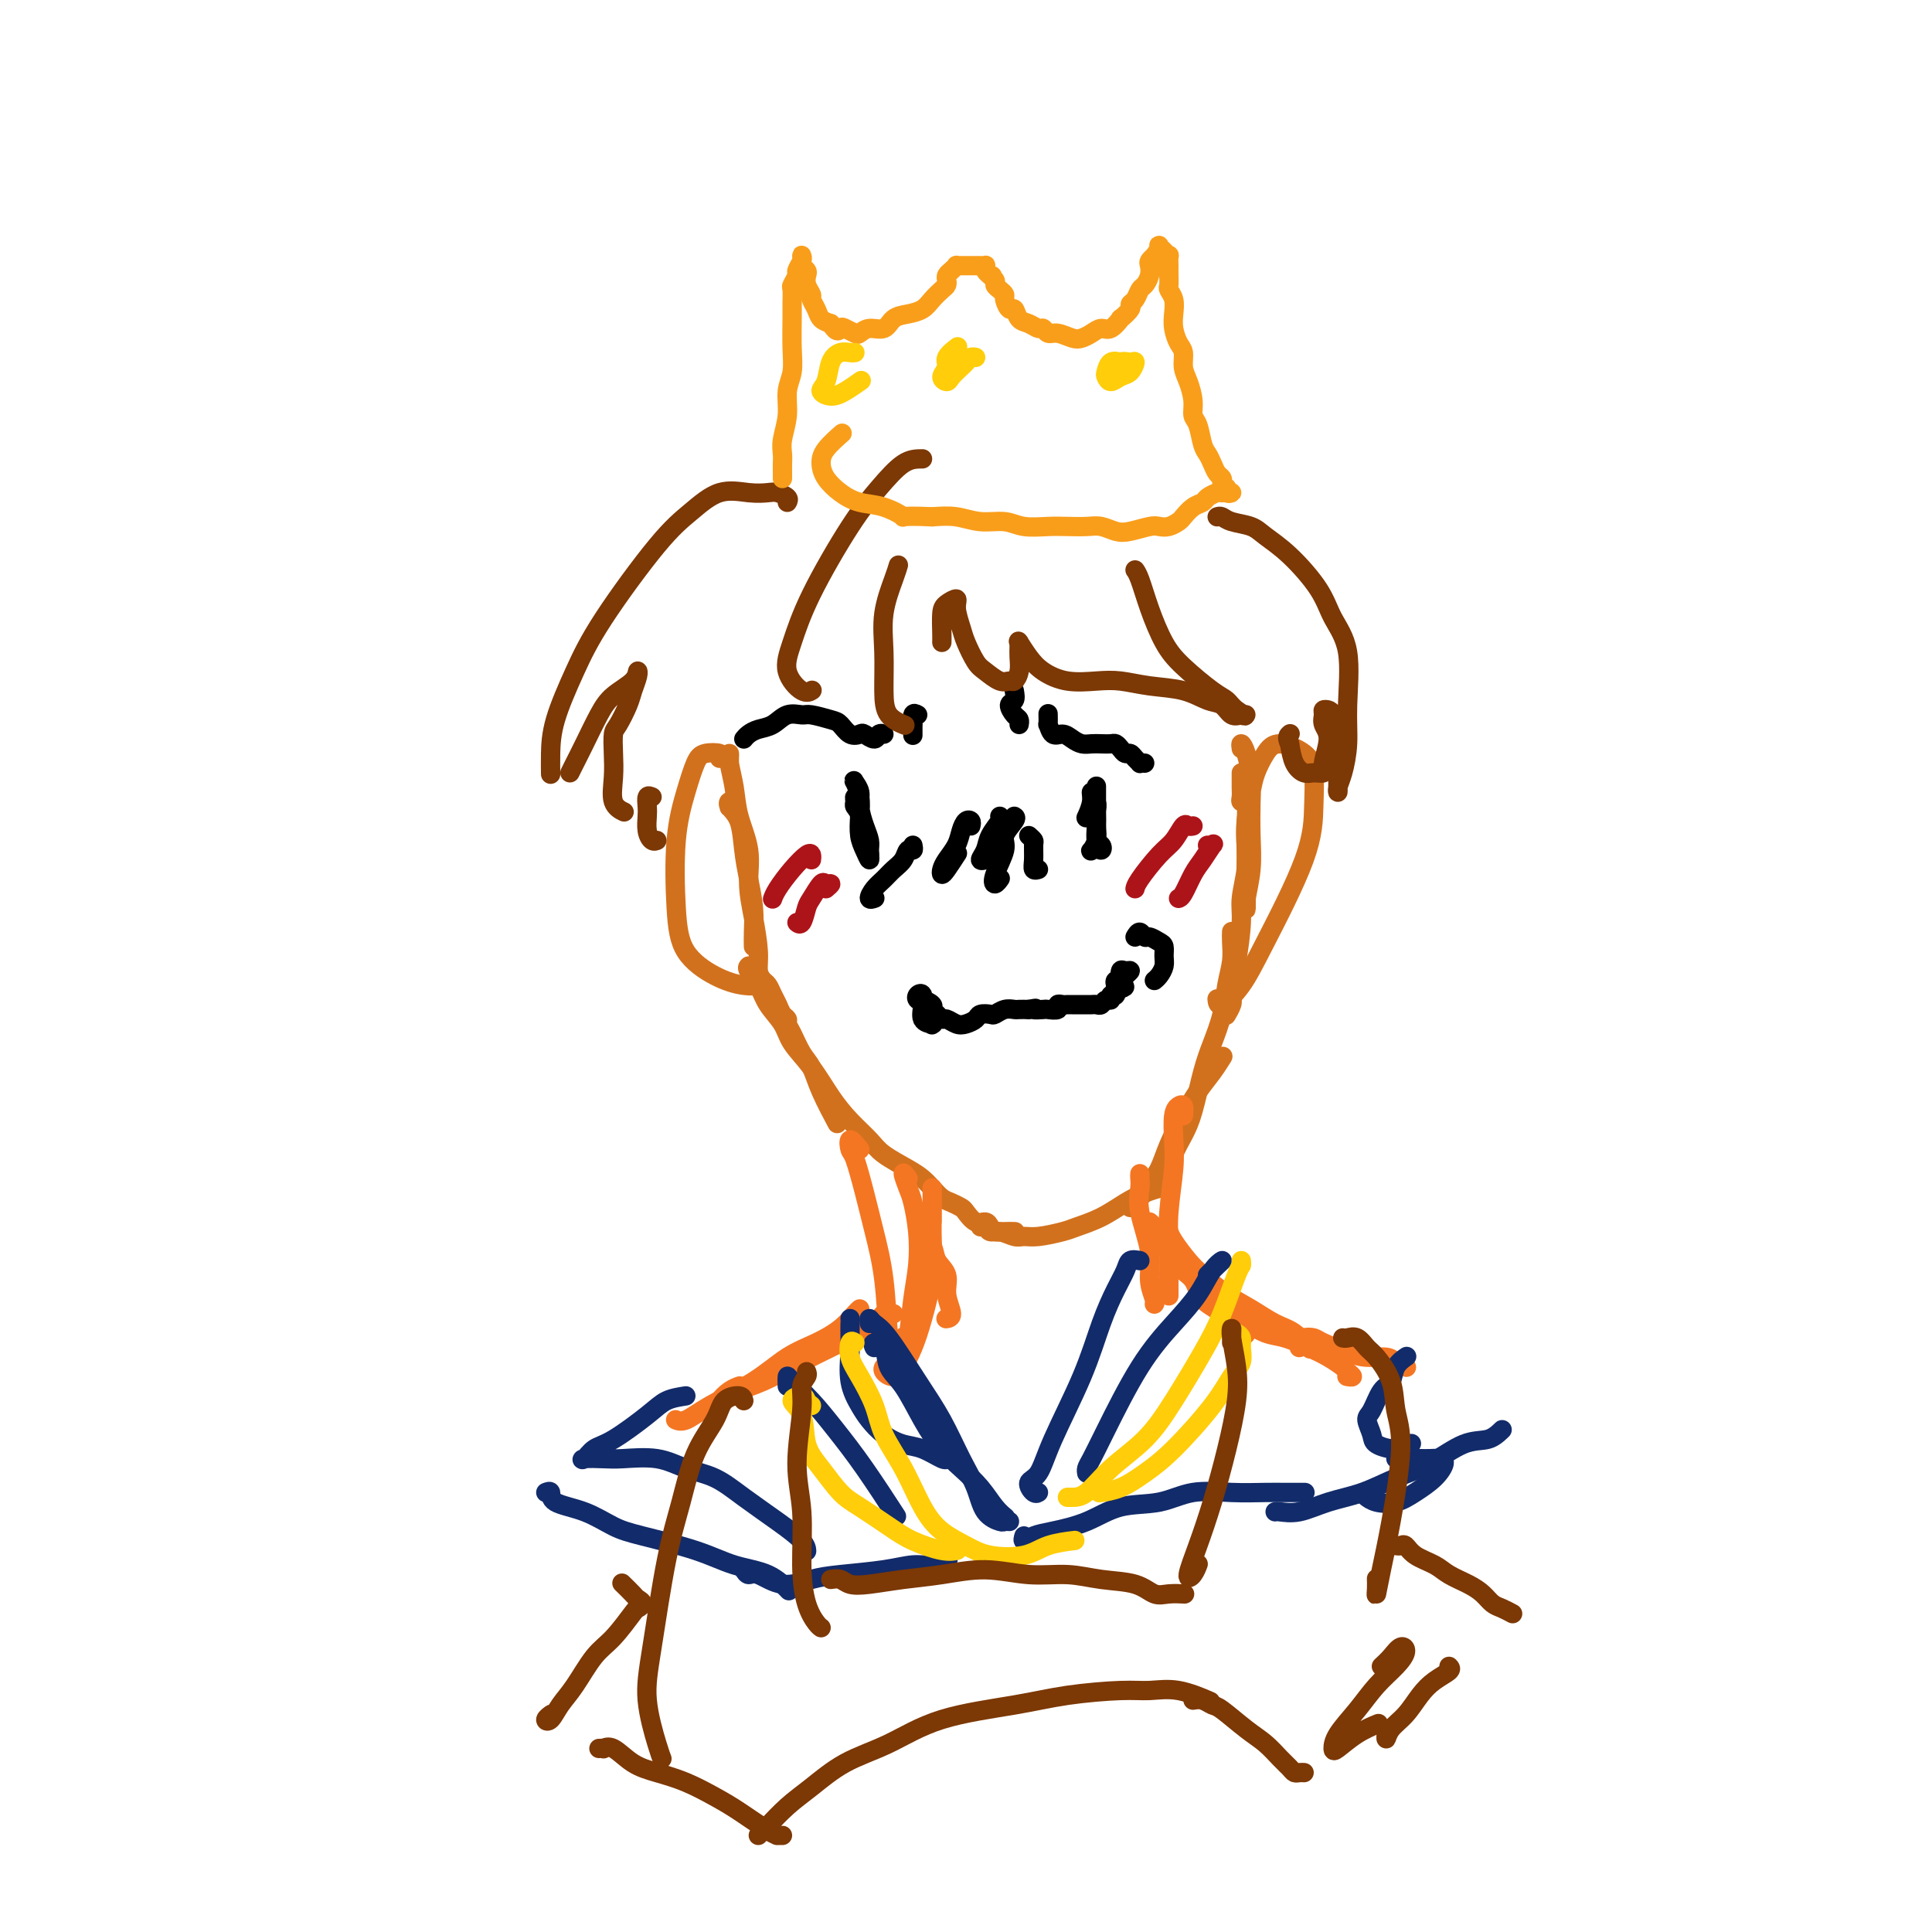 <svg viewBox='0 0 400 400' version='1.1' xmlns='http://www.w3.org/2000/svg' xmlns:xlink='http://www.w3.org/1999/xlink'><g fill='none' stroke='#D2711D' stroke-width='4' stroke-linecap='round' stroke-linejoin='round'><path d='M151,167c-0.015,0.130 -0.029,0.259 0,0c0.029,-0.259 0.102,-0.907 0,-1c-0.102,-0.093 -0.377,0.368 0,1c0.377,0.632 1.408,1.435 2,3c0.592,1.565 0.747,3.892 1,6c0.253,2.108 0.604,3.997 1,6c0.396,2.003 0.838,4.120 1,6c0.162,1.880 0.043,3.525 0,5c-0.043,1.475 -0.012,2.782 0,3c0.012,0.218 0.003,-0.652 0,-1c-0.003,-0.348 -0.002,-0.174 0,0'/><path d='M151,158c-0.007,-0.280 -0.014,-0.559 0,-1c0.014,-0.441 0.050,-1.043 0,-1c-0.050,0.043 -0.186,0.733 0,2c0.186,1.267 0.694,3.113 1,5c0.306,1.887 0.412,3.817 1,6c0.588,2.183 1.659,4.619 2,7c0.341,2.381 -0.049,4.708 0,7c0.049,2.292 0.538,4.550 1,7c0.462,2.450 0.897,5.093 1,7c0.103,1.907 -0.127,3.077 0,4c0.127,0.923 0.611,1.599 1,2c0.389,0.401 0.682,0.527 1,1c0.318,0.473 0.659,1.292 1,2c0.341,0.708 0.682,1.304 1,2c0.318,0.696 0.613,1.492 1,2c0.387,0.508 0.867,0.729 1,1c0.133,0.271 -0.079,0.593 0,1c0.079,0.407 0.449,0.898 1,2c0.551,1.102 1.283,2.815 2,4c0.717,1.185 1.419,1.844 2,3c0.581,1.156 1.041,2.811 2,5c0.959,2.189 2.417,4.911 3,6c0.583,1.089 0.292,0.544 0,0'/><path d='M155,200c-0.188,0.178 -0.375,0.357 0,1c0.375,0.643 1.314,1.752 2,3c0.686,1.248 1.120,2.636 2,4c0.880,1.364 2.205,2.703 3,4c0.795,1.297 1.060,2.553 2,4c0.940,1.447 2.556,3.086 4,5c1.444,1.914 2.715,4.102 4,6c1.285,1.898 2.585,3.506 4,5c1.415,1.494 2.945,2.875 4,4c1.055,1.125 1.634,1.993 3,3c1.366,1.007 3.521,2.154 5,3c1.479,0.846 2.284,1.393 3,2c0.716,0.607 1.343,1.275 2,2c0.657,0.725 1.345,1.509 2,2c0.655,0.491 1.278,0.691 2,1c0.722,0.309 1.541,0.727 2,1c0.459,0.273 0.556,0.403 1,1c0.444,0.597 1.235,1.663 2,2c0.765,0.337 1.505,-0.053 2,0c0.495,0.053 0.746,0.550 1,1c0.254,0.450 0.513,0.853 1,1c0.487,0.147 1.203,0.040 2,0c0.797,-0.040 1.676,-0.011 2,0c0.324,0.011 0.093,0.003 0,0c-0.093,-0.003 -0.046,-0.002 0,0'/><path d='M203,254c0.349,-0.122 0.698,-0.243 1,0c0.302,0.243 0.557,0.851 1,1c0.443,0.149 1.074,-0.159 2,0c0.926,0.159 2.147,0.786 3,1c0.853,0.214 1.340,0.014 2,0c0.660,-0.014 1.495,0.159 3,0c1.505,-0.159 3.679,-0.648 5,-1c1.321,-0.352 1.787,-0.567 3,-1c1.213,-0.433 3.173,-1.083 5,-2c1.827,-0.917 3.521,-2.102 5,-3c1.479,-0.898 2.744,-1.511 4,-2c1.256,-0.489 2.502,-0.854 3,-1c0.498,-0.146 0.249,-0.073 0,0'/><path d='M234,250c-0.179,-0.384 -0.358,-0.768 0,-1c0.358,-0.232 1.254,-0.311 2,-1c0.746,-0.689 1.343,-1.986 2,-3c0.657,-1.014 1.372,-1.744 2,-3c0.628,-1.256 1.167,-3.037 2,-5c0.833,-1.963 1.961,-4.106 3,-6c1.039,-1.894 1.990,-3.539 3,-5c1.010,-1.461 2.080,-2.740 3,-4c0.920,-1.260 1.692,-2.503 2,-3c0.308,-0.497 0.154,-0.249 0,0'/><path d='M240,244c-0.209,0.161 -0.418,0.322 0,0c0.418,-0.322 1.463,-1.127 2,-2c0.537,-0.873 0.566,-1.813 1,-3c0.434,-1.187 1.272,-2.619 2,-4c0.728,-1.381 1.347,-2.710 2,-5c0.653,-2.290 1.342,-5.539 2,-8c0.658,-2.461 1.287,-4.133 2,-6c0.713,-1.867 1.512,-3.930 2,-6c0.488,-2.070 0.667,-4.149 1,-6c0.333,-1.851 0.821,-3.476 1,-5c0.179,-1.524 0.048,-2.949 0,-4c-0.048,-1.051 -0.014,-1.729 0,-2c0.014,-0.271 0.007,-0.136 0,0'/><path d='M254,210c-0.112,0.186 -0.223,0.371 0,0c0.223,-0.371 0.782,-1.299 1,-2c0.218,-0.701 0.096,-1.175 0,-2c-0.096,-0.825 -0.166,-2.001 0,-3c0.166,-0.999 0.566,-1.821 1,-4c0.434,-2.179 0.901,-5.716 1,-8c0.099,-2.284 -0.168,-3.316 0,-5c0.168,-1.684 0.773,-4.020 1,-6c0.227,-1.980 0.075,-3.604 0,-5c-0.075,-1.396 -0.073,-2.563 0,-4c0.073,-1.437 0.216,-3.145 0,-4c-0.216,-0.855 -0.790,-0.859 -1,-1c-0.210,-0.141 -0.056,-0.420 0,-1c0.056,-0.580 0.015,-1.462 0,-2c-0.015,-0.538 -0.004,-0.732 0,-1c0.004,-0.268 0.001,-0.611 0,-1c-0.001,-0.389 -0.000,-0.826 0,-1c0.000,-0.174 0.000,-0.087 0,0'/><path d='M257,155c-0.083,-0.526 -0.166,-1.052 0,-1c0.166,0.052 0.581,0.682 1,2c0.419,1.318 0.840,3.323 1,5c0.160,1.677 0.057,3.027 0,5c-0.057,1.973 -0.068,4.568 0,7c0.068,2.432 0.214,4.699 0,7c-0.214,2.301 -0.789,4.635 -1,6c-0.211,1.365 -0.056,1.760 0,2c0.056,0.240 0.015,0.326 0,0c-0.015,-0.326 -0.005,-1.064 0,-2c0.005,-0.936 0.005,-2.070 0,-3c-0.005,-0.930 -0.013,-1.654 0,-3c0.013,-1.346 0.048,-3.312 0,-5c-0.048,-1.688 -0.178,-3.098 0,-5c0.178,-1.902 0.663,-4.294 1,-6c0.337,-1.706 0.525,-2.724 1,-4c0.475,-1.276 1.238,-2.810 2,-4c0.762,-1.190 1.524,-2.037 3,-2c1.476,0.037 3.665,0.959 5,2c1.335,1.041 1.814,2.203 2,4c0.186,1.797 0.078,4.231 0,7c-0.078,2.769 -0.126,5.873 -2,11c-1.874,5.127 -5.574,12.277 -8,17c-2.426,4.723 -3.578,7.018 -5,9c-1.422,1.982 -3.114,3.649 -4,4c-0.886,0.351 -0.968,-0.614 -1,-1c-0.032,-0.386 -0.016,-0.193 0,0'/><path d='M149,157c0.291,-0.396 0.582,-0.792 0,-1c-0.582,-0.208 -2.038,-0.229 -3,0c-0.962,0.229 -1.432,0.706 -2,2c-0.568,1.294 -1.235,3.403 -2,6c-0.765,2.597 -1.630,5.680 -2,10c-0.370,4.320 -0.246,9.875 0,14c0.246,4.125 0.613,6.818 2,9c1.387,2.182 3.795,3.853 6,5c2.205,1.147 4.209,1.770 6,2c1.791,0.230 3.369,0.066 4,0c0.631,-0.066 0.316,-0.033 0,0'/></g>
<g fill='none' stroke='#000000' stroke-width='4' stroke-linecap='round' stroke-linejoin='round'><path d='M178,166c-0.431,-0.514 -0.862,-1.028 -1,-1c-0.138,0.028 0.018,0.598 0,1c-0.018,0.402 -0.211,0.638 0,1c0.211,0.362 0.827,0.851 1,2c0.173,1.149 -0.097,2.958 0,4c0.097,1.042 0.559,1.319 1,2c0.441,0.681 0.860,1.767 1,2c0.140,0.233 -0.000,-0.388 0,-1c0.000,-0.612 0.140,-1.215 0,-2c-0.140,-0.785 -0.560,-1.754 -1,-3c-0.440,-1.246 -0.899,-2.771 -1,-4c-0.101,-1.229 0.155,-2.164 0,-3c-0.155,-0.836 -0.722,-1.574 -1,-2c-0.278,-0.426 -0.268,-0.540 0,0c0.268,0.540 0.794,1.733 1,3c0.206,1.267 0.094,2.609 0,4c-0.094,1.391 -0.169,2.831 0,4c0.169,1.169 0.581,2.066 1,3c0.419,0.934 0.843,1.905 1,2c0.157,0.095 0.045,-0.687 0,-1c-0.045,-0.313 -0.022,-0.156 0,0'/><path d='M227,167c0.002,-0.262 0.004,-0.525 0,0c-0.004,0.525 -0.014,1.836 0,3c0.014,1.164 0.053,2.181 0,3c-0.053,0.819 -0.196,1.440 0,2c0.196,0.560 0.732,1.058 1,1c0.268,-0.058 0.268,-0.671 0,-1c-0.268,-0.329 -0.804,-0.373 -1,-1c-0.196,-0.627 -0.053,-1.838 0,-3c0.053,-1.162 0.014,-2.275 0,-3c-0.014,-0.725 -0.004,-1.063 0,-2c0.004,-0.937 0.001,-2.473 0,-3c-0.001,-0.527 0.001,-0.045 0,0c-0.001,0.045 -0.004,-0.349 0,0c0.004,0.349 0.014,1.439 0,3c-0.014,1.561 -0.053,3.593 0,5c0.053,1.407 0.196,2.189 0,3c-0.196,0.811 -0.732,1.652 -1,2c-0.268,0.348 -0.268,0.202 0,0c0.268,-0.202 0.805,-0.462 1,-1c0.195,-0.538 0.048,-1.354 0,-2c-0.048,-0.646 0.002,-1.121 0,-2c-0.002,-0.879 -0.057,-2.161 0,-3c0.057,-0.839 0.225,-1.233 0,-2c-0.225,-0.767 -0.844,-1.907 -1,-2c-0.156,-0.093 0.150,0.859 0,2c-0.150,1.141 -0.757,2.469 -1,3c-0.243,0.531 -0.121,0.266 0,0'/><path d='M189,175c0.096,0.471 0.192,0.941 0,1c-0.192,0.059 -0.670,-0.294 -1,0c-0.330,0.294 -0.510,1.235 -1,2c-0.490,0.765 -1.291,1.354 -2,2c-0.709,0.646 -1.328,1.350 -2,2c-0.672,0.650 -1.397,1.246 -2,2c-0.603,0.754 -1.086,1.664 -1,2c0.086,0.336 0.739,0.096 1,0c0.261,-0.096 0.131,-0.048 0,0'/><path d='M191,208c-0.028,0.219 -0.056,0.438 0,0c0.056,-0.438 0.195,-1.533 0,-2c-0.195,-0.467 -0.724,-0.307 -1,0c-0.276,0.307 -0.298,0.761 0,1c0.298,0.239 0.917,0.262 1,1c0.083,0.738 -0.369,2.191 0,3c0.369,0.809 1.560,0.974 2,1c0.440,0.026 0.129,-0.087 0,0c-0.129,0.087 -0.075,0.372 0,0c0.075,-0.372 0.171,-1.403 0,-2c-0.171,-0.597 -0.611,-0.759 -1,-1c-0.389,-0.241 -0.728,-0.559 -1,-1c-0.272,-0.441 -0.476,-1.004 0,-1c0.476,0.004 1.632,0.574 2,1c0.368,0.426 -0.053,0.706 0,1c0.053,0.294 0.580,0.601 1,1c0.420,0.399 0.732,0.889 1,1c0.268,0.111 0.490,-0.156 1,0c0.510,0.156 1.306,0.735 2,1c0.694,0.265 1.284,0.216 2,0c0.716,-0.216 1.556,-0.597 2,-1c0.444,-0.403 0.490,-0.826 1,-1c0.510,-0.174 1.484,-0.099 2,0c0.516,0.099 0.575,0.223 1,0c0.425,-0.223 1.217,-0.792 2,-1c0.783,-0.208 1.557,-0.056 2,0c0.443,0.056 0.555,0.016 1,0c0.445,-0.016 1.222,-0.008 2,0'/><path d='M213,209c2.433,-0.465 1.015,-0.128 1,0c-0.015,0.128 1.372,0.048 2,0c0.628,-0.048 0.498,-0.066 1,0c0.502,0.066 1.636,0.214 2,0c0.364,-0.214 -0.043,-0.789 0,-1c0.043,-0.211 0.537,-0.056 1,0c0.463,0.056 0.894,0.015 1,0c0.106,-0.015 -0.112,-0.004 0,0c0.112,0.004 0.555,0.001 1,0c0.445,-0.001 0.893,-0.000 1,0c0.107,0.000 -0.126,-0.000 0,0c0.126,0.000 0.611,0.001 1,0c0.389,-0.001 0.681,-0.004 1,0c0.319,0.004 0.664,0.016 1,0c0.336,-0.016 0.663,-0.061 1,0c0.337,0.061 0.683,0.228 1,0c0.317,-0.228 0.606,-0.852 1,-1c0.394,-0.148 0.895,0.181 1,0c0.105,-0.181 -0.186,-0.872 0,-1c0.186,-0.128 0.848,0.309 1,0c0.152,-0.309 -0.208,-1.362 0,-2c0.208,-0.638 0.984,-0.862 1,-1c0.016,-0.138 -0.726,-0.191 -1,0c-0.274,0.191 -0.078,0.626 0,1c0.078,0.374 0.039,0.687 0,1'/><path d='M231,205c3.022,-0.796 1.578,-0.787 1,-1c-0.578,-0.213 -0.288,-0.647 0,-1c0.288,-0.353 0.575,-0.624 1,-1c0.425,-0.376 0.990,-0.857 1,-1c0.010,-0.143 -0.533,0.053 -1,0c-0.467,-0.053 -0.857,-0.354 -1,0c-0.143,0.354 -0.038,1.363 0,2c0.038,0.637 0.010,0.902 0,1c-0.010,0.098 -0.003,0.028 0,0c0.003,-0.028 0.001,-0.014 0,0'/><path d='M235,194c0.326,-0.543 0.651,-1.086 1,-1c0.349,0.086 0.720,0.799 1,1c0.280,0.201 0.468,-0.112 1,0c0.532,0.112 1.408,0.649 2,1c0.592,0.351 0.901,0.514 1,1c0.099,0.486 -0.012,1.293 0,2c0.012,0.707 0.148,1.313 0,2c-0.148,0.687 -0.578,1.454 -1,2c-0.422,0.546 -0.835,0.870 -1,1c-0.165,0.130 -0.083,0.065 0,0'/><path d='M237,158c-0.447,-0.022 -0.893,-0.044 -1,0c-0.107,0.044 0.126,0.153 0,0c-0.126,-0.153 -0.611,-0.566 -1,-1c-0.389,-0.434 -0.681,-0.887 -1,-1c-0.319,-0.113 -0.666,0.113 -1,0c-0.334,-0.113 -0.656,-0.566 -1,-1c-0.344,-0.434 -0.711,-0.848 -1,-1c-0.289,-0.152 -0.500,-0.043 -1,0c-0.500,0.043 -1.288,0.021 -2,0c-0.712,-0.021 -1.346,-0.042 -2,0c-0.654,0.042 -1.328,0.147 -2,0c-0.672,-0.147 -1.343,-0.545 -2,-1c-0.657,-0.455 -1.300,-0.967 -2,-1c-0.700,-0.033 -1.455,0.411 -2,0c-0.545,-0.411 -0.878,-1.679 -1,-2c-0.122,-0.321 -0.033,0.306 0,0c0.033,-0.306 0.009,-1.544 0,-2c-0.009,-0.456 -0.003,-0.130 0,0c0.003,0.130 0.001,0.065 0,0'/><path d='M210,143c0.135,0.787 0.271,1.574 0,2c-0.271,0.426 -0.948,0.493 -1,1c-0.052,0.507 0.522,1.456 1,2c0.478,0.544 0.859,0.685 1,1c0.141,0.315 0.040,0.804 0,1c-0.040,0.196 -0.020,0.098 0,0'/><path d='M154,153c0.269,-0.323 0.537,-0.647 1,-1c0.463,-0.353 1.119,-0.737 2,-1c0.881,-0.263 1.987,-0.407 3,-1c1.013,-0.593 1.934,-1.635 3,-2c1.066,-0.365 2.277,-0.052 3,0c0.723,0.052 0.957,-0.158 2,0c1.043,0.158 2.894,0.682 4,1c1.106,0.318 1.466,0.430 2,1c0.534,0.570 1.242,1.599 2,2c0.758,0.401 1.566,0.174 2,0c0.434,-0.174 0.495,-0.295 1,0c0.505,0.295 1.455,1.007 2,1c0.545,-0.007 0.685,-0.733 1,-1c0.315,-0.267 0.804,-0.076 1,0c0.196,0.076 0.098,0.038 0,0'/><path d='M190,148c-0.423,-0.242 -0.845,-0.485 -1,0c-0.155,0.485 -0.041,1.697 0,2c0.041,0.303 0.011,-0.303 0,0c-0.011,0.303 -0.003,1.515 0,2c0.003,0.485 0.002,0.242 0,0'/><path d='M201,171c0.087,-0.381 0.174,-0.762 0,-1c-0.174,-0.238 -0.611,-0.334 -1,0c-0.389,0.334 -0.732,1.099 -1,2c-0.268,0.901 -0.462,1.939 -1,3c-0.538,1.061 -1.419,2.144 -2,3c-0.581,0.856 -0.863,1.486 -1,2c-0.137,0.514 -0.130,0.911 0,1c0.130,0.089 0.381,-0.130 1,-1c0.619,-0.870 1.605,-2.391 2,-3c0.395,-0.609 0.197,-0.304 0,0'/><path d='M207,169c0.206,0.158 0.413,0.315 0,1c-0.413,0.685 -1.445,1.896 -2,3c-0.555,1.104 -0.633,2.100 -1,3c-0.367,0.900 -1.022,1.704 -1,2c0.022,0.296 0.721,0.085 1,0c0.279,-0.085 0.140,-0.042 0,0'/><path d='M210,169c0.242,0.138 0.484,0.276 0,1c-0.484,0.724 -1.695,2.033 -2,3c-0.305,0.967 0.297,1.593 0,3c-0.297,1.407 -1.492,3.593 -2,5c-0.508,1.407 -0.329,2.033 0,2c0.329,-0.033 0.808,-0.724 1,-1c0.192,-0.276 0.096,-0.138 0,0'/><path d='M213,173c0.425,0.384 0.850,0.768 1,1c0.150,0.232 0.026,0.311 0,1c-0.026,0.689 0.044,1.989 0,3c-0.044,1.011 -0.204,1.734 0,2c0.204,0.266 0.773,0.076 1,0c0.227,-0.076 0.114,-0.038 0,0'/></g>
<g fill='none' stroke='#7C3805' stroke-width='4' stroke-linecap='round' stroke-linejoin='round'><path d='M191,95c-1.249,0.004 -2.498,0.008 -4,1c-1.502,0.992 -3.256,2.970 -5,5c-1.744,2.030 -3.477,4.110 -6,8c-2.523,3.890 -5.835,9.589 -8,14c-2.165,4.411 -3.182,7.536 -4,10c-0.818,2.464 -1.436,4.269 -1,6c0.436,1.731 1.925,3.389 3,4c1.075,0.611 1.736,0.175 2,0c0.264,-0.175 0.132,-0.087 0,0'/><path d='M186,117c-0.196,0.663 -0.391,1.325 -1,3c-0.609,1.675 -1.630,4.361 -2,7c-0.370,2.639 -0.088,5.229 0,8c0.088,2.771 -0.018,5.722 0,8c0.018,2.278 0.159,3.883 1,5c0.841,1.117 2.383,1.748 3,2c0.617,0.252 0.308,0.126 0,0'/><path d='M195,133c0.014,-0.443 0.027,-0.885 0,-2c-0.027,-1.115 -0.095,-2.902 0,-4c0.095,-1.098 0.353,-1.506 1,-2c0.647,-0.494 1.682,-1.075 2,-1c0.318,0.075 -0.082,0.806 0,2c0.082,1.194 0.644,2.849 1,4c0.356,1.151 0.505,1.796 1,3c0.495,1.204 1.337,2.965 2,4c0.663,1.035 1.148,1.344 2,2c0.852,0.656 2.071,1.658 3,2c0.929,0.342 1.570,0.022 2,0c0.430,-0.022 0.651,0.253 1,0c0.349,-0.253 0.826,-1.034 1,-2c0.174,-0.966 0.045,-2.118 0,-3c-0.045,-0.882 -0.007,-1.496 0,-2c0.007,-0.504 -0.019,-0.900 0,-1c0.019,-0.100 0.082,0.096 0,0c-0.082,-0.096 -0.308,-0.484 0,0c0.308,0.484 1.151,1.842 2,3c0.849,1.158 1.705,2.117 3,3c1.295,0.883 3.031,1.688 5,2c1.969,0.312 4.172,0.129 6,0c1.828,-0.129 3.280,-0.205 5,0c1.720,0.205 3.706,0.689 6,1c2.294,0.311 4.894,0.447 7,1c2.106,0.553 3.718,1.521 5,2c1.282,0.479 2.236,0.468 3,1c0.764,0.532 1.339,1.606 2,2c0.661,0.394 1.409,0.106 2,0c0.591,-0.106 1.026,-0.030 1,0c-0.026,0.030 -0.513,0.015 -1,0'/><path d='M257,148c1.725,0.654 0.037,-0.213 -1,-1c-1.037,-0.787 -1.422,-1.496 -2,-2c-0.578,-0.504 -1.349,-0.803 -3,-2c-1.651,-1.197 -4.183,-3.291 -6,-5c-1.817,-1.709 -2.918,-3.033 -4,-5c-1.082,-1.967 -2.146,-4.579 -3,-7c-0.854,-2.421 -1.499,-4.652 -2,-6c-0.501,-1.348 -0.857,-1.814 -1,-2c-0.143,-0.186 -0.071,-0.093 0,0'/><path d='M163,104c0.188,-0.311 0.376,-0.622 0,-1c-0.376,-0.378 -1.317,-0.822 -2,-1c-0.683,-0.178 -1.110,-0.090 -2,0c-0.890,0.090 -2.243,0.184 -4,0c-1.757,-0.184 -3.918,-0.644 -6,0c-2.082,0.644 -4.085,2.393 -6,4c-1.915,1.607 -3.743,3.072 -7,7c-3.257,3.928 -7.945,10.318 -11,15c-3.055,4.682 -4.479,7.657 -6,11c-1.521,3.343 -3.140,7.053 -4,10c-0.860,2.947 -0.963,5.130 -1,7c-0.037,1.870 -0.010,3.427 0,4c0.010,0.573 0.003,0.164 0,0c-0.003,-0.164 -0.001,-0.082 0,0'/><path d='M118,160c0.271,-0.547 0.542,-1.094 1,-2c0.458,-0.906 1.103,-2.170 2,-4c0.897,-1.830 2.045,-4.226 3,-6c0.955,-1.774 1.717,-2.925 3,-4c1.283,-1.075 3.088,-2.074 4,-3c0.912,-0.926 0.931,-1.779 1,-2c0.069,-0.221 0.186,0.190 0,1c-0.186,0.810 -0.677,2.018 -1,3c-0.323,0.982 -0.478,1.738 -1,3c-0.522,1.262 -1.410,3.031 -2,4c-0.590,0.969 -0.883,1.139 -1,2c-0.117,0.861 -0.060,2.413 0,4c0.060,1.587 0.121,3.210 0,5c-0.121,1.790 -0.424,3.748 0,5c0.424,1.252 1.576,1.799 2,2c0.424,0.201 0.121,0.058 0,0c-0.121,-0.058 -0.061,-0.029 0,0'/><path d='M135,165c-0.421,-0.186 -0.842,-0.372 -1,0c-0.158,0.372 -0.053,1.301 0,2c0.053,0.699 0.053,1.168 0,2c-0.053,0.832 -0.158,2.027 0,3c0.158,0.973 0.581,1.723 1,2c0.419,0.277 0.834,0.079 1,0c0.166,-0.079 0.083,-0.040 0,0'/><path d='M252,107c0.301,-0.094 0.602,-0.188 1,0c0.398,0.188 0.894,0.657 2,1c1.106,0.343 2.823,0.562 4,1c1.177,0.438 1.815,1.097 3,2c1.185,0.903 2.916,2.049 5,4c2.084,1.951 4.521,4.708 6,7c1.479,2.292 2.001,4.119 3,6c0.999,1.881 2.474,3.817 3,7c0.526,3.183 0.102,7.614 0,11c-0.102,3.386 0.116,5.726 0,8c-0.116,2.274 -0.567,4.481 -1,6c-0.433,1.519 -0.848,2.349 -1,3c-0.152,0.651 -0.041,1.123 0,1c0.041,-0.123 0.011,-0.841 0,-1c-0.011,-0.159 -0.002,0.240 0,0c0.002,-0.240 -0.002,-1.118 0,-2c0.002,-0.882 0.012,-1.767 0,-3c-0.012,-1.233 -0.046,-2.814 0,-4c0.046,-1.186 0.170,-1.976 0,-3c-0.170,-1.024 -0.635,-2.283 -1,-3c-0.365,-0.717 -0.629,-0.893 -1,-1c-0.371,-0.107 -0.850,-0.145 -1,0c-0.150,0.145 0.028,0.474 0,1c-0.028,0.526 -0.262,1.251 0,2c0.262,0.749 1.021,1.522 1,3c-0.021,1.478 -0.821,3.659 -1,5c-0.179,1.341 0.264,1.840 0,2c-0.264,0.160 -1.236,-0.019 -2,0c-0.764,0.019 -1.321,0.236 -2,0c-0.679,-0.236 -1.480,-0.925 -2,-2c-0.520,-1.075 -0.760,-2.538 -1,-4'/><path d='M267,154c-0.778,-1.378 -0.222,-1.822 0,-2c0.222,-0.178 0.111,-0.089 0,0'/></g>
<g fill='none' stroke='#F99E1B' stroke-width='4' stroke-linecap='round' stroke-linejoin='round'><path d='M162,99c-0.001,0.065 -0.001,0.129 0,0c0.001,-0.129 0.004,-0.452 0,-1c-0.004,-0.548 -0.016,-1.322 0,-2c0.016,-0.678 0.061,-1.261 0,-2c-0.061,-0.739 -0.227,-1.633 0,-3c0.227,-1.367 0.845,-3.206 1,-5c0.155,-1.794 -0.155,-3.543 0,-5c0.155,-1.457 0.774,-2.622 1,-4c0.226,-1.378 0.060,-2.970 0,-5c-0.060,-2.030 -0.012,-4.498 0,-6c0.012,-1.502 -0.012,-2.036 0,-3c0.012,-0.964 0.060,-2.356 0,-3c-0.060,-0.644 -0.226,-0.540 0,-1c0.226,-0.460 0.845,-1.483 1,-2c0.155,-0.517 -0.154,-0.528 0,-1c0.154,-0.472 0.772,-1.406 1,-2c0.228,-0.594 0.065,-0.850 0,-1c-0.065,-0.150 -0.031,-0.196 0,0c0.031,0.196 0.060,0.632 0,1c-0.060,0.368 -0.208,0.666 0,1c0.208,0.334 0.773,0.705 1,1c0.227,0.295 0.117,0.516 0,1c-0.117,0.484 -0.239,1.233 0,2c0.239,0.767 0.840,1.554 1,2c0.160,0.446 -0.122,0.553 0,1c0.122,0.447 0.648,1.236 1,2c0.352,0.764 0.529,1.504 1,2c0.471,0.496 1.235,0.748 2,1'/><path d='M172,67c1.350,2.253 1.726,1.384 2,1c0.274,-0.384 0.448,-0.283 1,0c0.552,0.283 1.484,0.749 2,1c0.516,0.251 0.616,0.288 1,0c0.384,-0.288 1.051,-0.903 2,-1c0.949,-0.097 2.179,0.322 3,0c0.821,-0.322 1.232,-1.385 2,-2c0.768,-0.615 1.894,-0.781 3,-1c1.106,-0.219 2.191,-0.493 3,-1c0.809,-0.507 1.340,-1.249 2,-2c0.660,-0.751 1.447,-1.510 2,-2c0.553,-0.490 0.870,-0.709 1,-1c0.130,-0.291 0.073,-0.652 0,-1c-0.073,-0.348 -0.160,-0.682 0,-1c0.160,-0.318 0.569,-0.621 1,-1c0.431,-0.379 0.885,-0.834 1,-1c0.115,-0.166 -0.110,-0.045 0,0c0.110,0.045 0.555,0.012 1,0c0.445,-0.012 0.889,-0.003 1,0c0.111,0.003 -0.111,0.001 0,0c0.111,-0.001 0.555,-0.000 1,0c0.445,0.000 0.890,-0.001 1,0c0.110,0.001 -0.115,0.003 0,0c0.115,-0.003 0.569,-0.012 1,0c0.431,0.012 0.837,0.044 1,0c0.163,-0.044 0.082,-0.166 0,0c-0.082,0.166 -0.166,0.619 0,1c0.166,0.381 0.583,0.691 1,1'/><path d='M205,57c1.019,0.262 0.067,-0.084 0,0c-0.067,0.084 0.752,0.599 1,1c0.248,0.401 -0.074,0.690 0,1c0.074,0.310 0.545,0.642 1,1c0.455,0.358 0.895,0.744 1,1c0.105,0.256 -0.124,0.383 0,1c0.124,0.617 0.600,1.725 1,2c0.400,0.275 0.723,-0.281 1,0c0.277,0.281 0.507,1.400 1,2c0.493,0.600 1.247,0.682 2,1c0.753,0.318 1.504,0.873 2,1c0.496,0.127 0.738,-0.176 1,0c0.262,0.176 0.545,0.829 1,1c0.455,0.171 1.080,-0.141 2,0c0.920,0.141 2.133,0.733 3,1c0.867,0.267 1.389,0.207 2,0c0.611,-0.207 1.310,-0.561 2,-1c0.690,-0.439 1.369,-0.961 2,-1c0.631,-0.039 1.212,0.407 2,0c0.788,-0.407 1.783,-1.666 2,-2c0.217,-0.334 -0.345,0.257 0,0c0.345,-0.257 1.598,-1.364 2,-2c0.402,-0.636 -0.046,-0.803 0,-1c0.046,-0.197 0.587,-0.424 1,-1c0.413,-0.576 0.698,-1.502 1,-2c0.302,-0.498 0.620,-0.568 1,-1c0.380,-0.432 0.820,-1.226 1,-2c0.180,-0.774 0.100,-1.527 0,-2c-0.100,-0.473 -0.219,-0.666 0,-1c0.219,-0.334 0.777,-0.810 1,-1c0.223,-0.190 0.112,-0.095 0,0'/><path d='M239,53c1.616,-2.489 1.155,-1.213 1,-1c-0.155,0.213 -0.003,-0.639 0,-1c0.003,-0.361 -0.143,-0.232 0,0c0.143,0.232 0.574,0.568 1,1c0.426,0.432 0.846,0.958 1,1c0.154,0.042 0.042,-0.402 0,0c-0.042,0.402 -0.012,1.651 0,2c0.012,0.349 0.007,-0.203 0,0c-0.007,0.203 -0.016,1.160 0,2c0.016,0.840 0.056,1.565 0,2c-0.056,0.435 -0.208,0.582 0,1c0.208,0.418 0.778,1.108 1,2c0.222,0.892 0.097,1.985 0,3c-0.097,1.015 -0.167,1.950 0,3c0.167,1.050 0.571,2.213 1,3c0.429,0.787 0.885,1.198 1,2c0.115,0.802 -0.110,1.994 0,3c0.110,1.006 0.554,1.824 1,3c0.446,1.176 0.893,2.710 1,4c0.107,1.290 -0.126,2.337 0,3c0.126,0.663 0.611,0.941 1,2c0.389,1.059 0.682,2.900 1,4c0.318,1.100 0.660,1.461 1,2c0.340,0.539 0.679,1.258 1,2c0.321,0.742 0.625,1.507 1,2c0.375,0.493 0.821,0.712 1,1c0.179,0.288 0.089,0.644 0,1'/><path d='M253,100c1.174,2.332 1.109,1.161 1,1c-0.109,-0.161 -0.263,0.689 0,1c0.263,0.311 0.944,0.082 1,0c0.056,-0.082 -0.514,-0.019 -1,0c-0.486,0.019 -0.889,-0.006 -1,0c-0.111,0.006 0.070,0.042 0,0c-0.070,-0.042 -0.390,-0.162 -1,0c-0.610,0.162 -1.511,0.607 -2,1c-0.489,0.393 -0.568,0.736 -1,1c-0.432,0.264 -1.218,0.449 -2,1c-0.782,0.551 -1.558,1.467 -2,2c-0.442,0.533 -0.548,0.682 -1,1c-0.452,0.318 -1.251,0.804 -2,1c-0.749,0.196 -1.450,0.101 -2,0c-0.550,-0.101 -0.950,-0.209 -2,0c-1.050,0.209 -2.749,0.736 -4,1c-1.251,0.264 -2.055,0.267 -3,0c-0.945,-0.267 -2.031,-0.802 -3,-1c-0.969,-0.198 -1.822,-0.057 -3,0c-1.178,0.057 -2.681,0.030 -4,0c-1.319,-0.030 -2.456,-0.064 -4,0c-1.544,0.064 -3.497,0.227 -5,0c-1.503,-0.227 -2.558,-0.844 -4,-1c-1.442,-0.156 -3.273,0.150 -5,0c-1.727,-0.150 -3.351,-0.757 -5,-1c-1.649,-0.243 -3.325,-0.121 -5,0'/><path d='M193,107c-7.526,-0.353 -5.841,0.264 -6,0c-0.159,-0.264 -2.162,-1.411 -4,-2c-1.838,-0.589 -3.511,-0.621 -5,-1c-1.489,-0.379 -2.794,-1.104 -4,-2c-1.206,-0.896 -2.312,-1.964 -3,-3c-0.688,-1.036 -0.958,-2.041 -1,-3c-0.042,-0.959 0.142,-1.874 1,-3c0.858,-1.126 2.388,-2.465 3,-3c0.612,-0.535 0.306,-0.268 0,0'/></g>
<g fill='none' stroke='#FFCD0A' stroke-width='4' stroke-linecap='round' stroke-linejoin='round'><path d='M177,73c-0.252,0.032 -0.503,0.064 -1,0c-0.497,-0.064 -1.238,-0.223 -2,0c-0.762,0.223 -1.545,0.829 -2,2c-0.455,1.171 -0.584,2.909 -1,4c-0.416,1.091 -1.120,1.535 -1,2c0.120,0.465 1.063,0.949 2,1c0.937,0.051 1.868,-0.332 3,-1c1.132,-0.668 2.466,-1.619 3,-2c0.534,-0.381 0.267,-0.190 0,0'/><path d='M198,72c0.237,-0.180 0.473,-0.359 0,0c-0.473,0.359 -1.656,1.257 -2,2c-0.344,0.743 0.149,1.331 0,2c-0.149,0.669 -0.941,1.420 -1,2c-0.059,0.580 0.614,0.989 1,1c0.386,0.011 0.485,-0.375 1,-1c0.515,-0.625 1.445,-1.488 2,-2c0.555,-0.512 0.737,-0.673 1,-1c0.263,-0.327 0.609,-0.819 1,-1c0.391,-0.181 0.826,-0.052 1,0c0.174,0.052 0.087,0.026 0,0'/><path d='M233,75c-0.225,0.055 -0.450,0.111 -1,0c-0.550,-0.111 -1.423,-0.387 -2,0c-0.577,0.387 -0.856,1.437 -1,2c-0.144,0.563 -0.153,0.641 0,1c0.153,0.359 0.470,1.001 1,1c0.530,-0.001 1.275,-0.643 2,-1c0.725,-0.357 1.431,-0.429 2,-1c0.569,-0.571 1.000,-1.642 1,-2c0.000,-0.358 -0.431,-0.005 -1,0c-0.569,0.005 -1.276,-0.339 -2,0c-0.724,0.339 -1.464,1.360 -2,2c-0.536,0.640 -0.867,0.897 -1,1c-0.133,0.103 -0.066,0.051 0,0'/></g>
<g fill='none' stroke='#AD1419' stroke-width='4' stroke-linecap='round' stroke-linejoin='round'><path d='M247,171c-0.354,0.076 -0.708,0.153 -1,0c-0.292,-0.153 -0.523,-0.535 -1,0c-0.477,0.535 -1.200,1.986 -2,3c-0.800,1.014 -1.678,1.591 -3,3c-1.322,1.409 -3.087,3.648 -4,5c-0.913,1.352 -0.975,1.815 -1,2c-0.025,0.185 -0.012,0.093 0,0'/><path d='M250,175c0.374,0.075 0.749,0.150 1,0c0.251,-0.150 0.379,-0.523 0,0c-0.379,0.523 -1.265,1.944 -2,3c-0.735,1.056 -1.321,1.747 -2,3c-0.679,1.253 -1.452,3.068 -2,4c-0.548,0.932 -0.871,0.981 -1,1c-0.129,0.019 -0.065,0.010 0,0'/><path d='M171,184c0.520,-0.444 1.040,-0.889 1,-1c-0.040,-0.111 -0.640,0.111 -1,0c-0.360,-0.111 -0.478,-0.555 -1,0c-0.522,0.555 -1.446,2.110 -2,3c-0.554,0.890 -0.736,1.115 -1,2c-0.264,0.885 -0.610,2.431 -1,3c-0.390,0.569 -0.826,0.163 -1,0c-0.174,-0.163 -0.087,-0.081 0,0'/><path d='M168,178c0.044,-0.360 0.089,-0.720 0,-1c-0.089,-0.280 -0.311,-0.481 -1,0c-0.689,0.481 -1.844,1.644 -3,3c-1.156,1.356 -2.311,2.903 -3,4c-0.689,1.097 -0.911,1.742 -1,2c-0.089,0.258 -0.044,0.129 0,0'/></g>
<g fill='none' stroke='#F47623' stroke-width='4' stroke-linecap='round' stroke-linejoin='round'><path d='M192,253c-0.438,0.042 -0.876,0.083 -1,0c-0.124,-0.083 0.066,-0.291 0,0c-0.066,0.291 -0.387,1.080 0,2c0.387,0.920 1.481,1.970 2,3c0.519,1.030 0.461,2.041 1,3c0.539,0.959 1.675,1.865 2,3c0.325,1.135 -0.160,2.500 0,4c0.160,1.500 0.966,3.135 1,4c0.034,0.865 -0.705,0.962 -1,1c-0.295,0.038 -0.148,0.019 0,0'/><path d='M193,253c0.000,-0.971 0.000,-1.942 0,-3c-0.000,-1.058 -0.000,-2.203 0,-3c0.000,-0.797 0.002,-1.246 0,-1c-0.002,0.246 -0.006,1.187 0,2c0.006,0.813 0.024,1.497 0,3c-0.024,1.503 -0.089,3.823 0,6c0.089,2.177 0.334,4.210 0,7c-0.334,2.790 -1.246,6.339 -2,9c-0.754,2.661 -1.351,4.436 -2,6c-0.649,1.564 -1.351,2.916 -2,4c-0.649,1.084 -1.246,1.898 -2,2c-0.754,0.102 -1.666,-0.509 -2,-1c-0.334,-0.491 -0.090,-0.863 0,-1c0.090,-0.137 0.026,-0.039 0,0c-0.026,0.039 -0.013,0.020 0,0'/><path d='M191,266c0.000,-0.311 0.000,-0.622 0,-1c0.000,-0.378 0.000,-0.822 0,-1c0.000,-0.178 0.000,-0.089 0,0'/><path d='M188,244c-0.513,-0.708 -1.026,-1.416 -1,-1c0.026,0.416 0.593,1.955 1,3c0.407,1.045 0.656,1.595 1,3c0.344,1.405 0.782,3.666 1,6c0.218,2.334 0.216,4.742 0,7c-0.216,2.258 -0.646,4.365 -1,7c-0.354,2.635 -0.631,5.799 -1,8c-0.369,2.201 -0.831,3.441 -1,4c-0.169,0.559 -0.045,0.439 0,0c0.045,-0.439 0.012,-1.195 0,-2c-0.012,-0.805 -0.003,-1.659 0,-2c0.003,-0.341 0.002,-0.171 0,0'/><path d='M178,238c-0.828,-1.055 -1.656,-2.110 -2,-2c-0.344,0.110 -0.205,1.383 0,2c0.205,0.617 0.474,0.576 1,2c0.526,1.424 1.307,4.314 2,7c0.693,2.686 1.296,5.168 2,8c0.704,2.832 1.509,6.013 2,10c0.491,3.987 0.668,8.780 1,12c0.332,3.220 0.820,4.867 1,6c0.180,1.133 0.051,1.752 0,2c-0.051,0.248 -0.026,0.124 0,0'/><path d='M185,272c-0.747,-0.147 -1.494,-0.295 -2,0c-0.506,0.295 -0.770,1.031 -2,2c-1.230,0.969 -3.424,2.170 -5,3c-1.576,0.830 -2.534,1.287 -4,2c-1.466,0.713 -3.442,1.681 -6,3c-2.558,1.319 -5.699,2.988 -8,4c-2.301,1.012 -3.762,1.367 -5,2c-1.238,0.633 -2.254,1.542 -3,2c-0.746,0.458 -1.220,0.463 -1,0c0.220,-0.463 1.136,-1.394 2,-2c0.864,-0.606 1.675,-0.887 2,-1c0.325,-0.113 0.162,-0.056 0,0'/><path d='M178,271c-0.197,0.158 -0.393,0.316 -1,1c-0.607,0.684 -1.624,1.894 -3,3c-1.376,1.106 -3.110,2.108 -5,3c-1.890,0.892 -3.936,1.675 -6,3c-2.064,1.325 -4.147,3.192 -7,5c-2.853,1.808 -6.477,3.556 -9,5c-2.523,1.444 -3.944,2.583 -5,3c-1.056,0.417 -1.746,0.112 -2,0c-0.254,-0.112 -0.073,-0.032 0,0c0.073,0.032 0.036,0.016 0,0'/><path d='M236,243c-0.017,0.294 -0.034,0.587 0,1c0.034,0.413 0.118,0.944 0,2c-0.118,1.056 -0.438,2.637 0,5c0.438,2.363 1.634,5.509 2,8c0.366,2.491 -0.098,4.328 0,6c0.098,1.672 0.757,3.181 1,4c0.243,0.819 0.069,0.948 0,1c-0.069,0.052 -0.035,0.026 0,0'/><path d='M245,231c0.083,-0.817 0.167,-1.633 0,-2c-0.167,-0.367 -0.584,-0.284 -1,0c-0.416,0.284 -0.829,0.769 -1,2c-0.171,1.231 -0.098,3.206 0,5c0.098,1.794 0.222,3.406 0,6c-0.222,2.594 -0.792,6.169 -1,9c-0.208,2.831 -0.056,4.916 0,7c0.056,2.084 0.015,4.167 0,6c-0.015,1.833 -0.004,3.417 0,4c0.004,0.583 0.001,0.167 0,0c-0.001,-0.167 -0.001,-0.083 0,0'/><path d='M241,257c-0.005,-0.852 -0.011,-1.704 0,-2c0.011,-0.296 0.037,-0.037 0,0c-0.037,0.037 -0.139,-0.149 0,0c0.139,0.149 0.518,0.632 1,2c0.482,1.368 1.068,3.621 2,5c0.932,1.379 2.211,1.882 3,3c0.789,1.118 1.087,2.849 2,4c0.913,1.151 2.441,1.721 4,3c1.559,1.279 3.151,3.267 4,4c0.849,0.733 0.957,0.209 1,0c0.043,-0.209 0.022,-0.105 0,0'/><path d='M242,255c-0.038,-0.122 -0.076,-0.244 0,0c0.076,0.244 0.266,0.855 1,2c0.734,1.145 2.012,2.825 3,4c0.988,1.175 1.684,1.846 3,3c1.316,1.154 3.250,2.790 5,4c1.750,1.210 3.316,1.995 5,3c1.684,1.005 3.484,2.231 5,3c1.516,0.769 2.746,1.083 4,2c1.254,0.917 2.530,2.439 3,3c0.470,0.561 0.134,0.160 0,0c-0.134,-0.160 -0.067,-0.080 0,0'/><path d='M238,253c0.230,0.186 0.460,0.372 1,1c0.540,0.628 1.389,1.697 2,3c0.611,1.303 0.985,2.839 2,4c1.015,1.161 2.671,1.945 4,3c1.329,1.055 2.329,2.380 4,4c1.671,1.620 4.011,3.536 6,5c1.989,1.464 3.626,2.476 5,3c1.374,0.524 2.486,0.560 4,1c1.514,0.440 3.430,1.285 5,2c1.570,0.715 2.795,1.302 4,2c1.205,0.698 2.389,1.507 3,2c0.611,0.493 0.648,0.668 1,1c0.352,0.332 1.018,0.820 1,1c-0.018,0.180 -0.719,0.051 -1,0c-0.281,-0.051 -0.140,-0.026 0,0'/><path d='M269,279c-0.060,-0.314 -0.119,-0.628 0,-1c0.119,-0.372 0.418,-0.803 1,-1c0.582,-0.197 1.448,-0.159 2,0c0.552,0.159 0.791,0.438 2,1c1.209,0.562 3.389,1.408 5,2c1.611,0.592 2.652,0.929 4,1c1.348,0.071 3.002,-0.125 4,0c0.998,0.125 1.340,0.569 2,1c0.660,0.431 1.639,0.847 2,1c0.361,0.153 0.103,0.044 0,0c-0.103,-0.044 -0.052,-0.022 0,0'/></g>
<g fill='none' stroke='#122B6A' stroke-width='4' stroke-linecap='round' stroke-linejoin='round'><path d='M176,273c-0.001,0.500 -0.002,1.000 0,1c0.002,0.000 0.007,-0.499 0,0c-0.007,0.499 -0.025,1.995 0,3c0.025,1.005 0.092,1.518 0,3c-0.092,1.482 -0.342,3.931 0,6c0.342,2.069 1.276,3.757 2,5c0.724,1.243 1.238,2.039 2,3c0.762,0.961 1.773,2.086 3,3c1.227,0.914 2.668,1.618 4,2c1.332,0.382 2.553,0.443 4,1c1.447,0.557 3.120,1.612 4,2c0.880,0.388 0.966,0.111 1,0c0.034,-0.111 0.017,-0.055 0,0'/><path d='M181,279c-0.214,-0.435 -0.427,-0.870 0,-1c0.427,-0.130 1.496,0.044 2,1c0.504,0.956 0.444,2.695 1,4c0.556,1.305 1.727,2.175 3,4c1.273,1.825 2.648,4.603 4,7c1.352,2.397 2.681,4.411 4,6c1.319,1.589 2.626,2.751 4,4c1.374,1.249 2.813,2.583 4,4c1.187,1.417 2.122,2.916 3,4c0.878,1.084 1.698,1.753 2,2c0.302,0.247 0.086,0.070 0,0c-0.086,-0.070 -0.043,-0.035 0,0'/><path d='M180,274c-0.062,-0.505 -0.124,-1.009 0,-1c0.124,0.009 0.434,0.532 1,1c0.566,0.468 1.387,0.882 3,3c1.613,2.118 4.016,5.940 6,9c1.984,3.060 3.547,5.360 5,8c1.453,2.640 2.795,5.622 4,8c1.205,2.378 2.274,4.154 3,6c0.726,1.846 1.109,3.763 2,5c0.891,1.237 2.290,1.796 3,2c0.710,0.204 0.730,0.055 1,0c0.270,-0.055 0.792,-0.016 1,0c0.208,0.016 0.104,0.008 0,0'/><path d='M250,264c0.688,-0.702 1.376,-1.405 2,-2c0.624,-0.595 1.184,-1.083 1,-1c-0.184,0.083 -1.113,0.738 -2,2c-0.887,1.262 -1.733,3.132 -3,5c-1.267,1.868 -2.956,3.733 -5,6c-2.044,2.267 -4.443,4.937 -7,9c-2.557,4.063 -5.274,9.520 -7,13c-1.726,3.480 -2.463,4.984 -3,6c-0.537,1.016 -0.875,1.543 -1,2c-0.125,0.457 -0.036,0.845 0,1c0.036,0.155 0.018,0.078 0,0'/><path d='M236,261c-0.774,-0.145 -1.548,-0.289 -2,0c-0.452,0.289 -0.582,1.012 -1,2c-0.418,0.988 -1.122,2.240 -2,4c-0.878,1.760 -1.928,4.029 -3,7c-1.072,2.971 -2.165,6.646 -4,11c-1.835,4.354 -4.411,9.387 -6,13c-1.589,3.613 -2.191,5.805 -3,7c-0.809,1.195 -1.824,1.392 -2,2c-0.176,0.608 0.489,1.627 1,2c0.511,0.373 0.868,0.100 1,0c0.132,-0.100 0.038,-0.029 0,0c-0.038,0.029 -0.019,0.014 0,0'/><path d='M212,318c-0.151,0.516 -0.301,1.031 0,1c0.301,-0.031 1.054,-0.609 2,-1c0.946,-0.391 2.084,-0.596 4,-1c1.916,-0.404 4.611,-1.008 7,-2c2.389,-0.992 4.473,-2.371 7,-3c2.527,-0.629 5.496,-0.508 8,-1c2.504,-0.492 4.543,-1.596 7,-2c2.457,-0.404 5.331,-0.108 8,0c2.669,0.108 5.132,0.029 7,0c1.868,-0.029 3.140,-0.008 4,0c0.860,0.008 1.309,0.002 2,0c0.691,-0.002 1.626,-0.001 2,0c0.374,0.001 0.187,0.000 0,0'/><path d='M291,281c0.209,-0.144 0.418,-0.288 0,0c-0.418,0.288 -1.462,1.006 -2,2c-0.538,0.994 -0.571,2.262 -1,3c-0.429,0.738 -1.253,0.946 -2,2c-0.747,1.054 -1.418,2.952 -2,4c-0.582,1.048 -1.077,1.244 -1,2c0.077,0.756 0.725,2.073 1,3c0.275,0.927 0.177,1.465 1,2c0.823,0.535 2.568,1.067 4,1c1.432,-0.067 2.552,-0.733 3,-1c0.448,-0.267 0.224,-0.133 0,0'/><path d='M311,296c-0.869,0.835 -1.738,1.669 -3,2c-1.262,0.331 -2.916,0.157 -5,1c-2.084,0.843 -4.598,2.703 -7,4c-2.402,1.297 -4.692,2.032 -7,3c-2.308,0.968 -4.632,2.168 -7,3c-2.368,0.832 -4.778,1.295 -7,2c-2.222,0.705 -4.255,1.653 -6,2c-1.745,0.347 -3.200,0.093 -4,0c-0.800,-0.093 -0.943,-0.027 -1,0c-0.057,0.027 -0.029,0.013 0,0'/><path d='M113,309c0.450,-0.187 0.901,-0.374 1,0c0.099,0.374 -0.152,1.310 1,2c1.152,0.690 3.709,1.133 6,2c2.291,0.867 4.317,2.156 6,3c1.683,0.844 3.022,1.242 6,2c2.978,0.758 7.593,1.874 11,3c3.407,1.126 5.604,2.261 8,3c2.396,0.739 4.991,1.084 7,2c2.009,0.916 3.431,2.405 4,3c0.569,0.595 0.284,0.298 0,0'/><path d='M142,289c-1.421,0.223 -2.843,0.445 -4,1c-1.157,0.555 -2.051,1.441 -4,3c-1.949,1.559 -4.955,3.791 -7,5c-2.045,1.209 -3.131,1.396 -4,2c-0.869,0.604 -1.521,1.624 -2,2c-0.479,0.376 -0.783,0.107 0,0c0.783,-0.107 2.655,-0.052 4,0c1.345,0.052 2.163,0.102 4,0c1.837,-0.102 4.692,-0.355 7,0c2.308,0.355 4.068,1.320 6,2c1.932,0.680 4.034,1.076 6,2c1.966,0.924 3.795,2.378 6,4c2.205,1.622 4.787,3.414 7,5c2.213,1.586 4.057,2.965 5,4c0.943,1.035 0.984,1.724 1,2c0.016,0.276 0.008,0.138 0,0'/><path d='M154,325c0.308,0.490 0.615,0.979 1,1c0.385,0.021 0.846,-0.428 2,0c1.154,0.428 3.001,1.732 5,2c1.999,0.268 4.152,-0.502 6,-1c1.848,-0.498 3.392,-0.726 6,-1c2.608,-0.274 6.279,-0.596 9,-1c2.721,-0.404 4.492,-0.892 6,-1c1.508,-0.108 2.752,0.163 4,0c1.248,-0.163 2.499,-0.761 3,-1c0.501,-0.239 0.250,-0.120 0,0'/><path d='M163,287c-0.023,-0.874 -0.046,-1.747 0,-2c0.046,-0.253 0.160,0.116 1,1c0.840,0.884 2.405,2.284 4,4c1.595,1.716 3.221,3.749 5,6c1.779,2.251 3.710,4.722 6,8c2.290,3.278 4.940,7.365 6,9c1.060,1.635 0.530,0.817 0,0'/><path d='M289,302c0.244,-0.000 0.488,-0.000 1,0c0.512,0.000 1.291,0.002 2,0c0.709,-0.002 1.349,-0.006 2,0c0.651,0.006 1.315,0.021 2,0c0.685,-0.021 1.391,-0.079 2,0c0.609,0.079 1.121,0.295 1,1c-0.121,0.705 -0.873,1.898 -2,3c-1.127,1.102 -2.628,2.113 -4,3c-1.372,0.887 -2.615,1.650 -4,2c-1.385,0.350 -2.911,0.287 -4,0c-1.089,-0.287 -1.740,-0.796 -2,-1c-0.260,-0.204 -0.130,-0.102 0,0'/></g>
<g fill='none' stroke='#FFCD0A' stroke-width='4' stroke-linecap='round' stroke-linejoin='round'><path d='M168,291c-0.385,-0.293 -0.771,-0.585 -1,-1c-0.229,-0.415 -0.302,-0.952 -1,-1c-0.698,-0.048 -2.021,0.392 -2,1c0.021,0.608 1.385,1.382 2,3c0.615,1.618 0.481,4.078 1,6c0.519,1.922 1.690,3.305 3,5c1.310,1.695 2.759,3.701 4,5c1.241,1.299 2.273,1.889 4,3c1.727,1.111 4.148,2.742 6,4c1.852,1.258 3.136,2.141 5,3c1.864,0.859 4.310,1.693 6,2c1.690,0.307 2.626,0.088 3,0c0.374,-0.088 0.187,-0.044 0,0'/><path d='M177,278c-0.384,-0.257 -0.768,-0.514 -1,0c-0.232,0.514 -0.313,1.800 0,3c0.313,1.200 1.021,2.315 2,4c0.979,1.685 2.231,3.938 3,6c0.769,2.062 1.055,3.931 2,6c0.945,2.069 2.549,4.337 4,7c1.451,2.663 2.747,5.720 4,8c1.253,2.280 2.461,3.781 4,5c1.539,1.219 3.408,2.155 5,3c1.592,0.845 2.907,1.599 5,2c2.093,0.401 4.963,0.448 7,0c2.037,-0.448 3.241,-1.390 5,-2c1.759,-0.610 4.074,-0.889 5,-1c0.926,-0.111 0.463,-0.056 0,0'/><path d='M257,261c0.044,0.392 0.089,0.783 0,1c-0.089,0.217 -0.310,0.258 -1,2c-0.690,1.742 -1.849,5.185 -3,8c-1.151,2.815 -2.292,5.003 -4,8c-1.708,2.997 -3.981,6.803 -6,10c-2.019,3.197 -3.785,5.785 -6,8c-2.215,2.215 -4.881,4.058 -7,6c-2.119,1.942 -3.692,3.985 -5,5c-1.308,1.015 -2.352,1.004 -3,1c-0.648,-0.004 -0.899,-0.001 -1,0c-0.101,0.001 -0.050,0.001 0,0'/><path d='M256,276c0.434,0.271 0.868,0.543 1,1c0.132,0.457 -0.039,1.101 0,2c0.039,0.899 0.286,2.053 0,3c-0.286,0.947 -1.107,1.686 -2,3c-0.893,1.314 -1.858,3.203 -4,6c-2.142,2.797 -5.461,6.501 -8,9c-2.539,2.499 -4.299,3.794 -6,5c-1.701,1.206 -3.343,2.325 -5,3c-1.657,0.675 -3.331,0.907 -4,1c-0.669,0.093 -0.335,0.046 0,0'/></g>
<g fill='none' stroke='#7C3805' stroke-width='4' stroke-linecap='round' stroke-linejoin='round'><path d='M154,290c-0.116,-0.454 -0.233,-0.908 -1,-1c-0.767,-0.092 -2.186,0.179 -3,1c-0.814,0.821 -1.023,2.191 -2,4c-0.977,1.809 -2.723,4.058 -4,7c-1.277,2.942 -2.087,6.577 -3,10c-0.913,3.423 -1.929,6.634 -3,12c-1.071,5.366 -2.196,12.888 -3,18c-0.804,5.112 -1.288,7.813 -1,11c0.288,3.187 1.347,6.858 2,9c0.653,2.142 0.901,2.755 1,3c0.099,0.245 0.050,0.123 0,0'/><path d='M167,284c0.124,0.275 0.247,0.550 0,1c-0.247,0.450 -0.865,1.076 -1,2c-0.135,0.924 0.215,2.147 0,5c-0.215,2.853 -0.993,7.335 -1,11c-0.007,3.665 0.758,6.513 1,10c0.242,3.487 -0.040,7.614 0,11c0.040,3.386 0.403,6.031 1,8c0.597,1.969 1.430,3.261 2,4c0.570,0.739 0.877,0.925 1,1c0.123,0.075 0.061,0.037 0,0'/><path d='M172,327c0.697,-0.107 1.393,-0.213 2,0c0.607,0.213 1.124,0.746 2,1c0.876,0.254 2.111,0.230 4,0c1.889,-0.230 4.432,-0.665 7,-1c2.568,-0.335 5.160,-0.570 8,-1c2.840,-0.430 5.929,-1.056 9,-1c3.071,0.056 6.124,0.793 9,1c2.876,0.207 5.574,-0.116 8,0c2.426,0.116 4.581,0.672 7,1c2.419,0.328 5.103,0.428 7,1c1.897,0.572 3.005,1.617 4,2c0.995,0.383 1.875,0.103 3,0c1.125,-0.103 2.495,-0.028 3,0c0.505,0.028 0.144,0.008 0,0c-0.144,-0.008 -0.072,-0.004 0,0'/><path d='M255,278c-0.007,-0.709 -0.015,-1.419 0,-2c0.015,-0.581 0.051,-1.035 0,-1c-0.051,0.035 -0.191,0.558 0,2c0.191,1.442 0.711,3.804 1,6c0.289,2.196 0.346,4.225 0,7c-0.346,2.775 -1.095,6.297 -2,10c-0.905,3.703 -1.966,7.587 -3,11c-1.034,3.413 -2.042,6.354 -3,9c-0.958,2.646 -1.865,4.998 -2,6c-0.135,1.002 0.502,0.654 1,0c0.498,-0.654 0.857,-1.616 1,-2c0.143,-0.384 0.072,-0.192 0,0'/><path d='M278,277c0.247,0.053 0.494,0.105 1,0c0.506,-0.105 1.273,-0.368 2,0c0.727,0.368 1.416,1.366 2,2c0.584,0.634 1.065,0.904 2,2c0.935,1.096 2.325,3.019 3,5c0.675,1.981 0.636,4.021 1,6c0.364,1.979 1.131,3.898 1,8c-0.131,4.102 -1.159,10.388 -2,15c-0.841,4.612 -1.493,7.551 -2,10c-0.507,2.449 -0.868,4.409 -1,5c-0.132,0.591 -0.036,-0.187 0,-1c0.036,-0.813 0.010,-1.661 0,-2c-0.010,-0.339 -0.005,-0.170 0,0'/><path d='M289,320c0.342,0.048 0.684,0.096 1,0c0.316,-0.096 0.605,-0.335 1,0c0.395,0.335 0.896,1.244 2,2c1.104,0.756 2.809,1.358 4,2c1.191,0.642 1.866,1.324 3,2c1.134,0.676 2.728,1.348 4,2c1.272,0.652 2.222,1.285 3,2c0.778,0.715 1.384,1.511 2,2c0.616,0.489 1.243,0.670 2,1c0.757,0.330 1.645,0.809 2,1c0.355,0.191 0.178,0.096 0,0'/><path d='M129,328c-0.206,-0.202 -0.413,-0.404 0,0c0.413,0.404 1.445,1.414 2,2c0.555,0.586 0.634,0.748 1,1c0.366,0.252 1.018,0.596 1,1c-0.018,0.404 -0.707,0.870 -1,1c-0.293,0.130 -0.189,-0.076 -1,1c-0.811,1.076 -2.535,3.434 -4,5c-1.465,1.566 -2.670,2.340 -4,4c-1.330,1.660 -2.783,4.206 -4,6c-1.217,1.794 -2.196,2.834 -3,4c-0.804,1.166 -1.432,2.457 -2,3c-0.568,0.543 -1.076,0.339 -1,0c0.076,-0.339 0.736,-0.811 1,-1c0.264,-0.189 0.132,-0.094 0,0'/><path d='M124,362c0.459,-0.021 0.918,-0.042 1,0c0.082,0.042 -0.213,0.146 0,0c0.213,-0.146 0.934,-0.541 2,0c1.066,0.541 2.477,2.019 4,3c1.523,0.981 3.157,1.464 5,2c1.843,0.536 3.895,1.124 6,2c2.105,0.876 4.261,2.038 6,3c1.739,0.962 3.059,1.722 5,3c1.941,1.278 4.502,3.075 6,4c1.498,0.925 1.932,0.980 2,1c0.068,0.020 -0.229,0.005 0,0c0.229,-0.005 0.985,-0.001 1,0c0.015,0.001 -0.710,0.000 -1,0c-0.290,-0.000 -0.145,-0.000 0,0'/><path d='M157,380c0.401,-0.407 0.803,-0.815 1,-1c0.197,-0.185 0.191,-0.148 1,-1c0.809,-0.852 2.434,-2.595 4,-4c1.566,-1.405 3.073,-2.473 5,-4c1.927,-1.527 4.274,-3.512 7,-5c2.726,-1.488 5.831,-2.480 9,-4c3.169,-1.520 6.401,-3.570 11,-5c4.599,-1.430 10.566,-2.242 15,-3c4.434,-0.758 7.336,-1.464 11,-2c3.664,-0.536 8.089,-0.903 11,-1c2.911,-0.097 4.306,0.077 6,0c1.694,-0.077 3.687,-0.405 6,0c2.313,0.405 4.947,1.544 6,2c1.053,0.456 0.527,0.228 0,0'/><path d='M247,352c0.646,-0.110 1.292,-0.221 2,0c0.708,0.221 1.477,0.773 2,1c0.523,0.227 0.798,0.130 2,1c1.202,0.870 3.330,2.706 5,4c1.670,1.294 2.881,2.045 4,3c1.119,0.955 2.146,2.112 3,3c0.854,0.888 1.535,1.506 2,2c0.465,0.494 0.712,0.864 1,1c0.288,0.136 0.616,0.037 1,0c0.384,-0.037 0.824,-0.010 1,0c0.176,0.010 0.088,0.005 0,0'/><path d='M286,345c0.658,-0.606 1.317,-1.213 2,-2c0.683,-0.787 1.391,-1.755 2,-2c0.609,-0.245 1.120,0.234 1,1c-0.120,0.766 -0.869,1.820 -2,3c-1.131,1.180 -2.642,2.487 -4,4c-1.358,1.513 -2.563,3.233 -4,5c-1.437,1.767 -3.106,3.580 -4,5c-0.894,1.420 -1.013,2.447 -1,3c0.013,0.553 0.158,0.633 1,0c0.842,-0.633 2.381,-1.978 4,-3c1.619,-1.022 3.320,-1.721 4,-2c0.680,-0.279 0.340,-0.140 0,0'/><path d='M300,345c0.267,0.260 0.534,0.520 0,1c-0.534,0.480 -1.870,1.181 -3,2c-1.130,0.819 -2.054,1.757 -3,3c-0.946,1.243 -1.914,2.792 -3,4c-1.086,1.208 -2.291,2.076 -3,3c-0.709,0.924 -0.922,1.902 -1,2c-0.078,0.098 -0.022,-0.686 0,-1c0.022,-0.314 0.011,-0.157 0,0'/></g>
</svg>